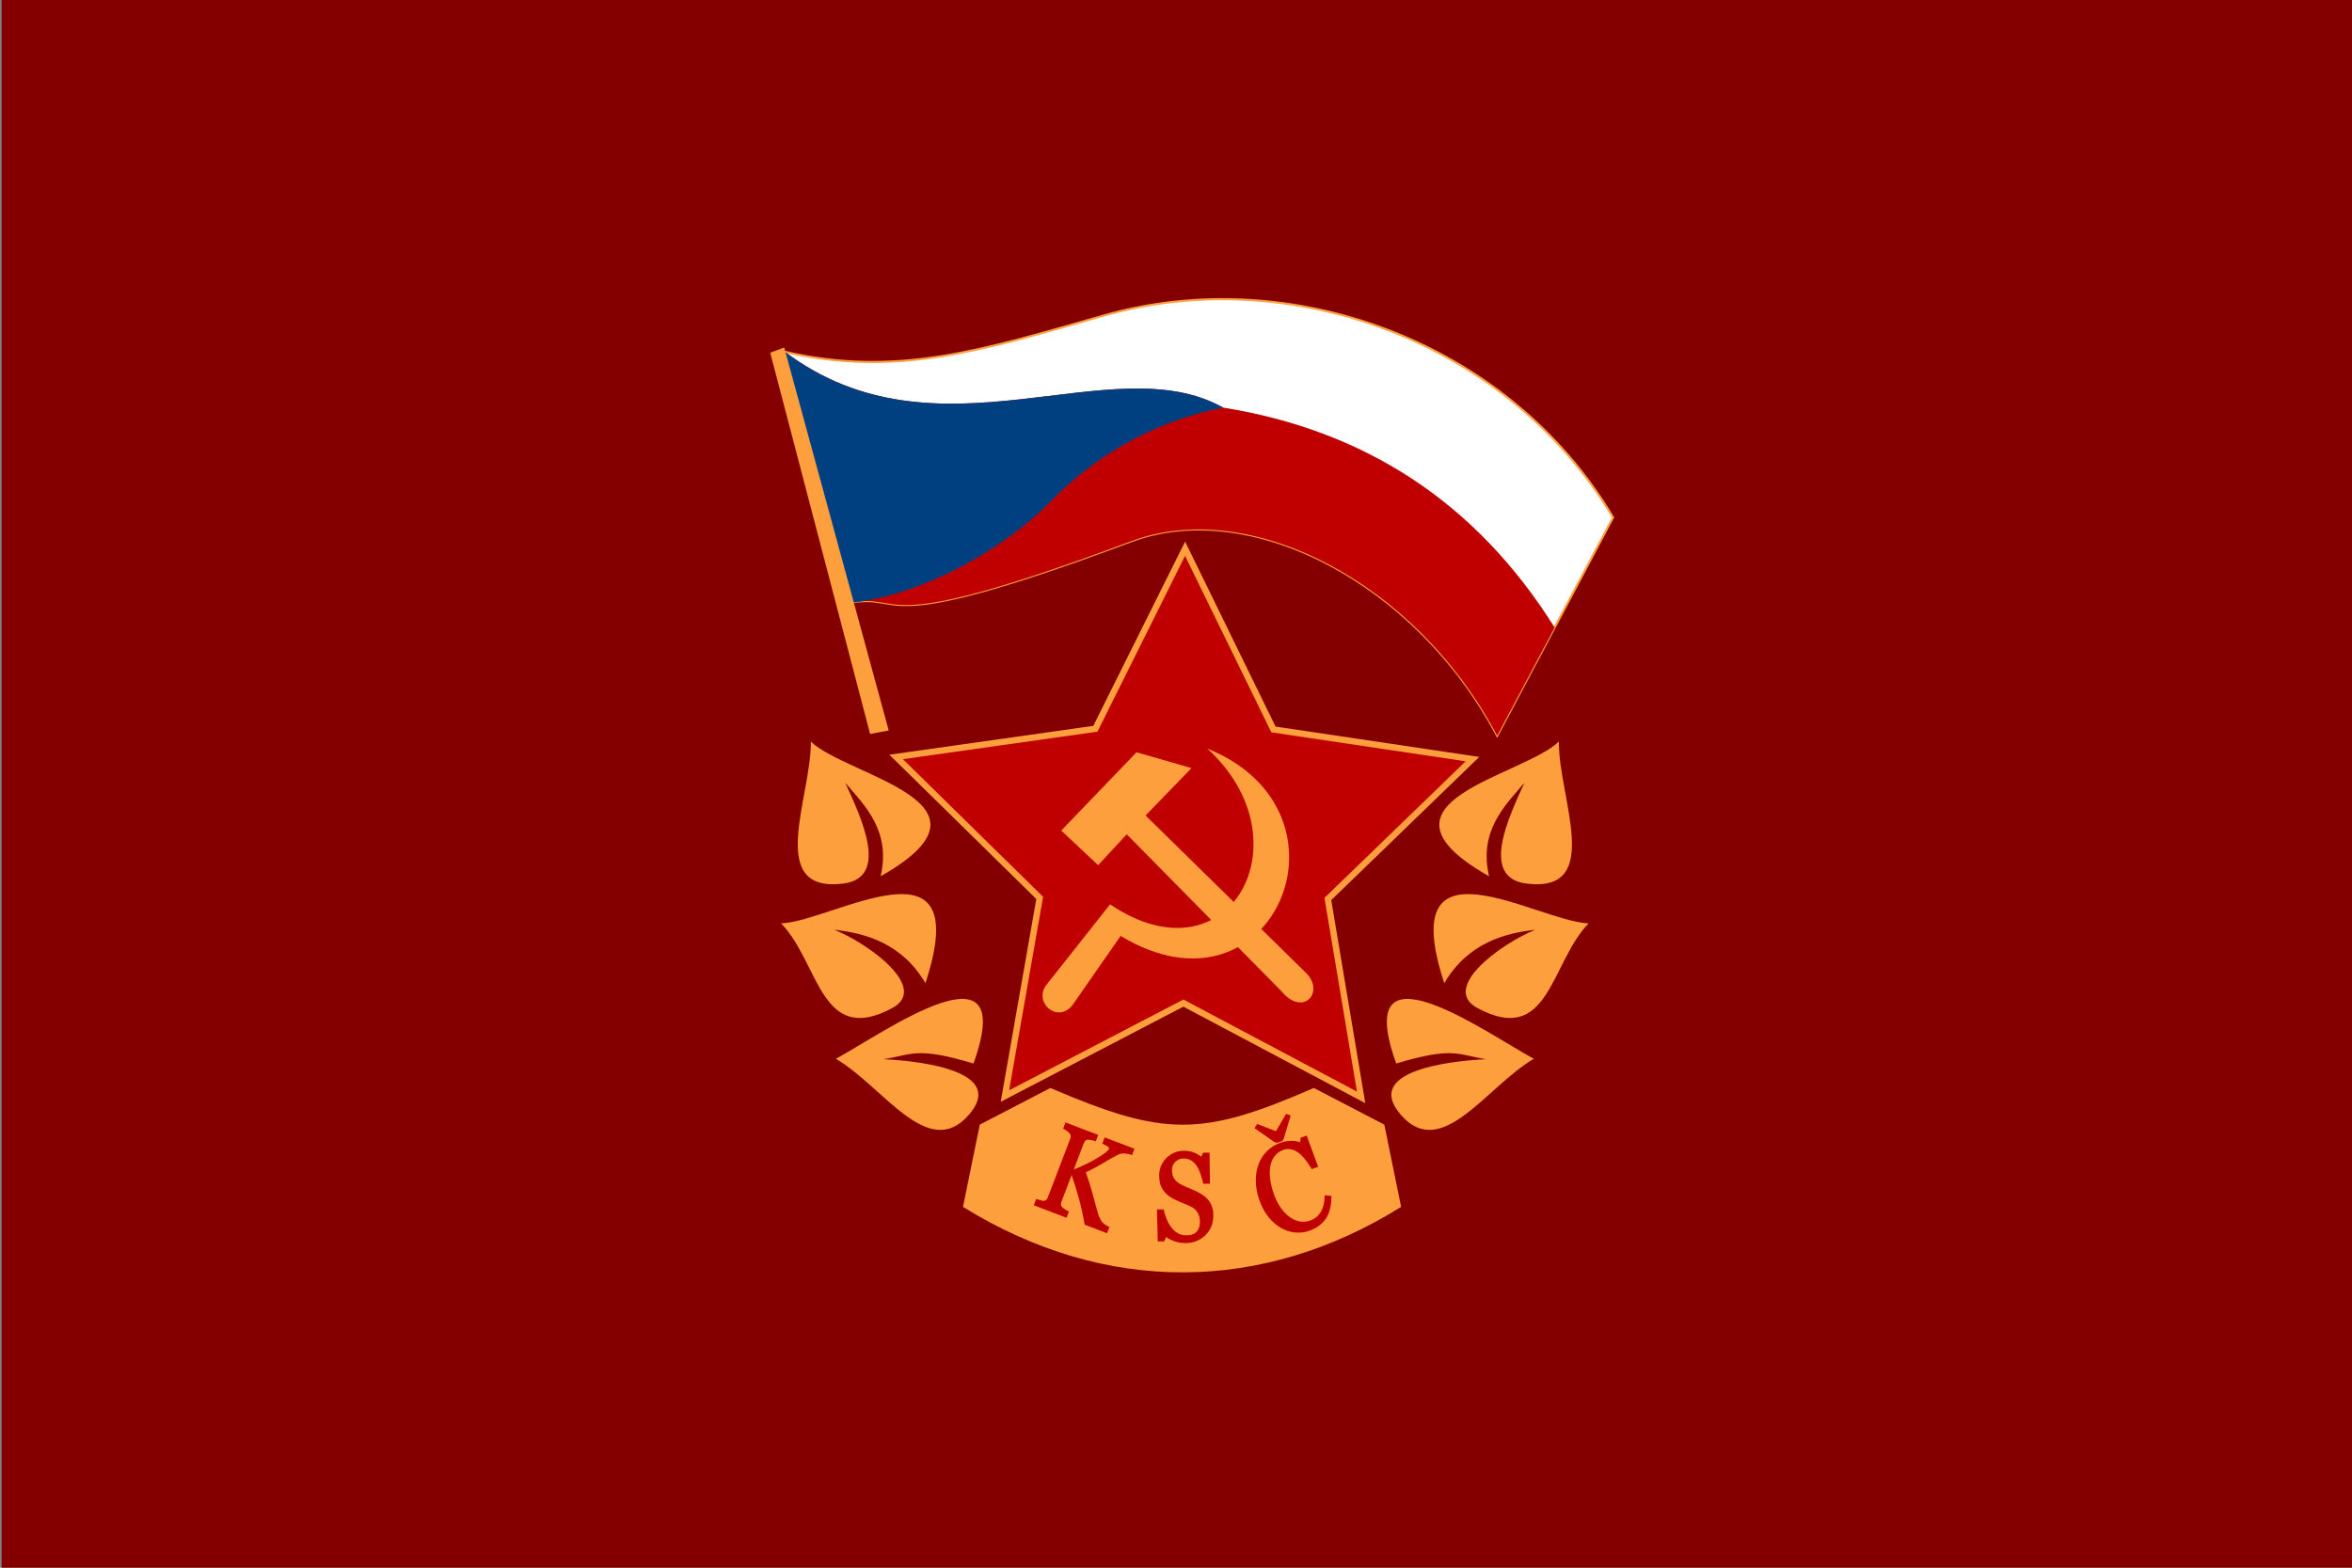 <?xml version="1.0" encoding="UTF-8"?>
<!-- Created with Inkscape (http://www.inkscape.org/) -->
<svg width="900" height="600" version="1.1" viewBox="0 0 238.12 158.75" xmlns="http://www.w3.org/2000/svg" xmlns:cc="http://creativecommons.org/ns#" xmlns:dc="http://purl.org/dc/elements/1.1/" xmlns:rdf="http://www.w3.org/1999/02/22-rdf-syntax-ns#">
 <rect x="0" y="0" width="238.12" height="158.75" fill="#808080" stroke="none"/>
 <defs>
  <style type="text/css"/>
  <style type="text/css"/>
 </defs>
 <g transform="translate(266.47 86.072)">
  <g transform="matrix(.265 0 0 .265 -367.01 -5.941)">
   <rect x="380" y="-302.86" width="900" height="600" fill="#840000"/>
  </g>
  <g transform="matrix(.265 0 0 .265 -564.7 -203.63)">
   <path d="m1645.4 862.95-67.904-36.025-68.172 35.514 13.278-75.713-54.842-53.861 76.11-10.768 34.278-68.802 33.76 69.058 76.028 11.339-55.245 53.448z" fill="#c00000" stroke="#fd9f3d" stroke-width="2.416"/>
   <g fill="#fd9f3d">
    <path d="m1559.6 731.08-28.76 29.911 14.092 13.23 10.929-11.792 59.247 60.109c8.219 9.864 16.863-0.087 8.916-7.478l-60.972-59.822 17.544-18.119z" stroke-width=".805"/>
    <path d="m1549.5 789.18-23.871 30.199c-6.102 6.875 3.67 15.665 9.491 8.341l18.407-26.46c58.135 35.208 93.195-47.375 33.074-71.614 38.576 35.044 8.543 90.409-37.101 59.534z" stroke-width=".805"/>
    <g transform="matrix(.953 0 0 .953 1104.6 481.71)">
     <path transform="matrix(.845 0 0 .845 182.09 -174.37)" d="m195 510.93c0.358 26.171-21.686 71.912 15.268 67.411 22.326-2.72 8.561-31.429 1.071-47.857 9.2 10.771 21.779 22.713 16.786 44.375 62.087-35.168-16.006-47.344-33.125-63.929z"/>
     <path transform="matrix(.845 0 0 .845 182.09 -174.37)" d="m180.92 597.23c18.207 18.802 18.631 58.595 52.794 40.108 17.402-9.417-10.776-30.26-27.493-37.082 14.083 1.53 31.932 6.141 43.153 25.332 24.012-73.072-43.773-29.44-68.454-28.359z"/>
     <path transform="matrix(.845 0 0 .845 182.09 -174.37)" d="m206.9 661.48c22.576 13.242 43.746 48.897 63.12 26.531 17.52-20.226-20.815-25.39-40.457-26.348 13.861-2.218 15.547-6.029 42.615 2.044 21.827-60.756-42.656-14.521-65.278-2.228z"/>
    </g>
    <path d="m1493.3 904.8 6.417-31.431 26.945-14.012c43.652 18.712 57.756 18.712 100.66 2.7e-4l26.945 14.011 6.418 31.43c-52.765 32.947-112.89 33.776-167.39 4.2e-4z" stroke-width=".953"/>
   </g>
   <g stroke-width=".805">
    <path d="m1425.3 578.08c42.725 9.764 74.861-0.525 121.96-13.942 70.453-20.07 154.03 9.245 194.41 77.215l-44.291 83.406c-30.647-58.225-94.102-91.424-139.76-74.357-102.04 38.144-84.752 18.926-108.73 23.738z" fill="#fff" stroke="#fd9f3d"/>
    <path d="m1425.3 578.08c58.53 43.98 124.47-2.648 167.39 21.283 53.419 8.596 96.238 35.565 126.65 84.037l-21.963 41.359c-30.647-58.225-94.102-91.424-139.76-74.357-102.04 38.144-84.752 18.926-108.73 23.738z" fill="#c00000"/>
    <path d="m1425.3 578.08c58.53 43.98 124.47-2.648 167.39 21.283-18.221 3.631-43.282 12.751-65.719 35.692-18.994 19.421-50.833 36.648-78.083 39.085z" fill="#004080"/>
   </g>
   <g transform="matrix(.953 0 0 .953 1104.6 481.71)" fill="#c00000" font-size="40" font-weight="700" letter-spacing="0" word-spacing="0">
    <path transform="matrix(1.157 0 0 1.272 787.87 -135.59)" d="m-278.53 463.92-7.753-2.692c-0.508-2.747-1.156-5.446-1.945-8.096-0.789-2.65-1.668-5.224-2.637-7.721l0.124 0.043-3.558 8.472c-0.148 0.351-0.214 0.67-0.199 0.957 0.015 0.287 0.141 0.554 0.376 0.801 0.136 0.13 0.43 0.339 0.883 0.628 0.452 0.289 0.957 0.541 1.515 0.757l-0.832 1.981-11.34-3.938 0.825-1.964c0.535 0.135 1.062 0.267 1.581 0.395 0.518 0.128 0.886 0.183 1.102 0.166 0.314-0.023 0.585-0.133 0.814-0.33 0.229-0.197 0.422-0.483 0.58-0.858l7.694-18.319c0.147-0.349 0.215-0.662 0.205-0.939-0.01-0.277-0.138-0.542-0.387-0.795-0.246-0.255-0.553-0.511-0.922-0.768-0.369-0.257-0.82-0.5-1.352-0.732l0.829-1.973 11.34 3.938-0.834 1.987c-0.578-0.177-1.123-0.303-1.633-0.377-0.511-0.074-0.903-0.111-1.177-0.11-0.333 1e-3 -0.61 0.112-0.829 0.332-0.22 0.22-0.404 0.507-0.552 0.86l-3.528 8.401-0.198-0.069c1.3-0.477 2.686-1.031 4.155-1.663 1.47-0.632 2.822-1.284 4.059-1.955 1.359-0.737 2.377-1.345 3.055-1.823 0.678-0.478 1.108-0.932 1.288-1.361 0.015-0.036-0.03-0.111-0.136-0.227-0.106-0.115-0.272-0.25-0.499-0.402-0.293-0.182-0.559-0.324-0.799-0.426-0.24-0.102-0.56-0.241-0.962-0.415l0.829-1.973 10.32 3.584-0.84 2c-0.278-0.097-0.481-0.16-0.607-0.19-0.127-0.03-0.272-0.067-0.436-0.111-0.139-0.037-0.299-0.067-0.48-0.089-0.181-0.023-0.381-0.051-0.6-0.086-0.484-0.052-0.967-0.054-1.449-7e-3 -0.482 0.048-0.911 0.168-1.288 0.359-1.647 0.752-3.494 1.695-5.54 2.829-2.046 1.134-3.918 2.027-5.617 2.678 0.967 2.515 1.737 4.742 2.31 6.68 0.573 1.938 1.164 3.923 1.775 5.955 0.234 0.797 0.521 1.468 0.859 2.016 0.338 0.547 0.637 0.963 0.896 1.247 0.227 0.242 0.54 0.477 0.94 0.705 0.4 0.227 0.869 0.447 1.407 0.658z"/>
    <path transform="matrix(1.157 0 0 1.272 787.87 -135.59)" d="m-243.47 453.4c0.598 0.665 1.042 1.398 1.332 2.2 0.29 0.802 0.435 1.725 0.435 2.769-2e-5 2.513-0.929 4.585-2.788 6.216-1.858 1.631-4.162 2.447-6.911 2.447-1.271 0-2.53-0.194-3.778-0.582-1.248-0.388-2.196-0.839-2.847-1.353l-0.719 1.399h-2.209l-0.278-10.088h2.311c0.367 1.321 0.759 2.432 1.175 3.334 0.417 0.902 0.96 1.737 1.631 2.506 0.639 0.725 1.372 1.296 2.199 1.712 0.827 0.416 1.793 0.624 2.899 0.624 0.828 1e-5 1.543-0.105 2.144-0.316 0.601-0.21 1.085-0.505 1.453-0.883 0.355-0.366 0.625-0.814 0.809-1.343 0.185-0.529 0.277-1.141 0.277-1.835-1e-5 -1.012-0.284-1.953-0.853-2.825-0.569-0.872-1.414-1.532-2.537-1.98-0.889-0.356-1.865-0.734-2.929-1.132-1.064-0.398-1.971-0.77-2.72-1.114-1.601-0.72-2.85-1.671-3.748-2.852-0.898-1.181-1.346-2.713-1.346-4.594 0-1.086 0.222-2.099 0.665-3.039 0.443-0.94 1.079-1.784 1.909-2.532 0.769-0.69 1.687-1.234 2.753-1.633 1.067-0.398 2.173-0.598 3.318-0.598 1.301 3e-5 2.468 0.2 3.499 0.599 1.032 0.399 1.838 0.838 2.42 1.317l0.681-1.302h2.205l0.166 9.801h-2.319c-0.333-1.225-0.67-2.297-1.012-3.217-0.342-0.92-0.78-1.744-1.316-2.471-0.525-0.706-1.152-1.263-1.882-1.669-0.73-0.406-1.627-0.609-2.691-0.609-1.091 3e-5 -2.023 0.352-2.796 1.055-0.773 0.704-1.159 1.562-1.159 2.576-1e-5 1.099 0.253 2.006 0.76 2.719 0.507 0.713 1.243 1.299 2.208 1.759 0.911 0.437 1.815 0.817 2.71 1.141 0.895 0.324 1.775 0.675 2.639 1.055 0.802 0.348 1.565 0.737 2.291 1.168 0.725 0.431 1.375 0.955 1.949 1.57z"/>
    <path transform="matrix(1.157 0 0 1.272 787.87 -135.59)" d="m-208.5 463.16c-1.596 0.506-3.243 0.677-4.94 0.514-1.698-0.163-3.325-0.649-4.881-1.458-1.564-0.823-2.995-1.967-4.291-3.434-1.297-1.466-2.347-3.249-3.152-5.348-0.801-2.088-1.208-4.09-1.222-6.008-0.014-1.917 0.312-3.679 0.979-5.286 0.655-1.578 1.63-2.952 2.925-4.122 1.295-1.17 2.821-2.033 4.577-2.59 1.305-0.414 2.551-0.626 3.738-0.638 1.187-0.012 2.243 0.14 3.168 0.456l0.176-1.435 2.079-0.659 3.966 9.832-2.226 0.706c-0.632-0.983-1.336-1.929-2.111-2.837-0.775-0.908-1.541-1.629-2.298-2.162-0.85-0.608-1.729-1.01-2.635-1.207-0.907-0.197-1.829-0.147-2.768 0.151-1.099 0.348-2.029 0.917-2.79 1.707-0.761 0.789-1.308 1.782-1.64 2.976-0.31 1.151-0.378 2.518-0.203 4.102 0.175 1.584 0.615 3.296 1.32 5.135 0.618 1.611 1.384 3.018 2.299 4.221 0.915 1.203 1.933 2.184 3.053 2.943 1.125 0.753 2.29 1.245 3.494 1.476 1.204 0.23 2.423 0.15 3.654-0.24 0.931-0.295 1.724-0.707 2.376-1.235 0.653-0.528 1.183-1.139 1.59-1.834 0.373-0.674 0.653-1.398 0.841-2.17 0.187-0.773 0.291-1.697 0.311-2.773l2.326 0.217c-3e-3 3.155-0.678 5.583-2.026 7.285-1.347 1.702-3.244 2.941-5.69 3.716zm-6.384-36.378-2.236 6.817c-0.137 0.404-0.269 0.712-0.396 0.927-0.128 0.214-0.539 0.431-1.234 0.652-0.596 0.189-1.043 0.238-1.339 0.146-0.297-0.092-0.607-0.241-0.932-0.449l-6.427-4.111 0.951-1.279 6.508 2.276 3.475-5.441z"/>
   </g>
   <path d="m1458.1 723.61 6.327-1.15-39.689-145.53-4.602 1.726z" fill="#fd9f3d" stroke="#fd9f3d" stroke-width=".805"/>
   <g transform="matrix(.953 0 0 .953 1104.6 481.71)" fill="#fd9f3d">
    <path transform="matrix(-.845 0 0 .845 811.53 -174.37)" d="m195 510.93c0.358 26.171-21.686 71.912 15.268 67.411 22.326-2.72 8.561-31.429 1.071-47.857 9.2 10.771 21.779 22.713 16.786 44.375 62.087-35.168-16.006-47.344-33.125-63.929z"/>
    <path transform="matrix(-.845 0 0 .845 811.53 -174.37)" d="m180.92 597.23c18.207 18.802 18.631 58.595 52.794 40.108 17.402-9.417-10.776-30.26-27.493-37.082 14.083 1.53 31.932 6.141 43.153 25.332 24.012-73.072-43.773-29.44-68.454-28.359z"/>
    <path transform="matrix(-.845 0 0 .845 811.53 -174.37)" d="m206.9 661.48c22.576 13.242 43.746 48.897 63.12 26.531 17.52-20.226-20.815-25.39-40.457-26.348 13.861-2.218 15.547-6.029 42.615 2.044 21.827-60.756-42.656-14.521-65.278-2.228z"/>
   </g>
  </g>
 </g>
</svg>
